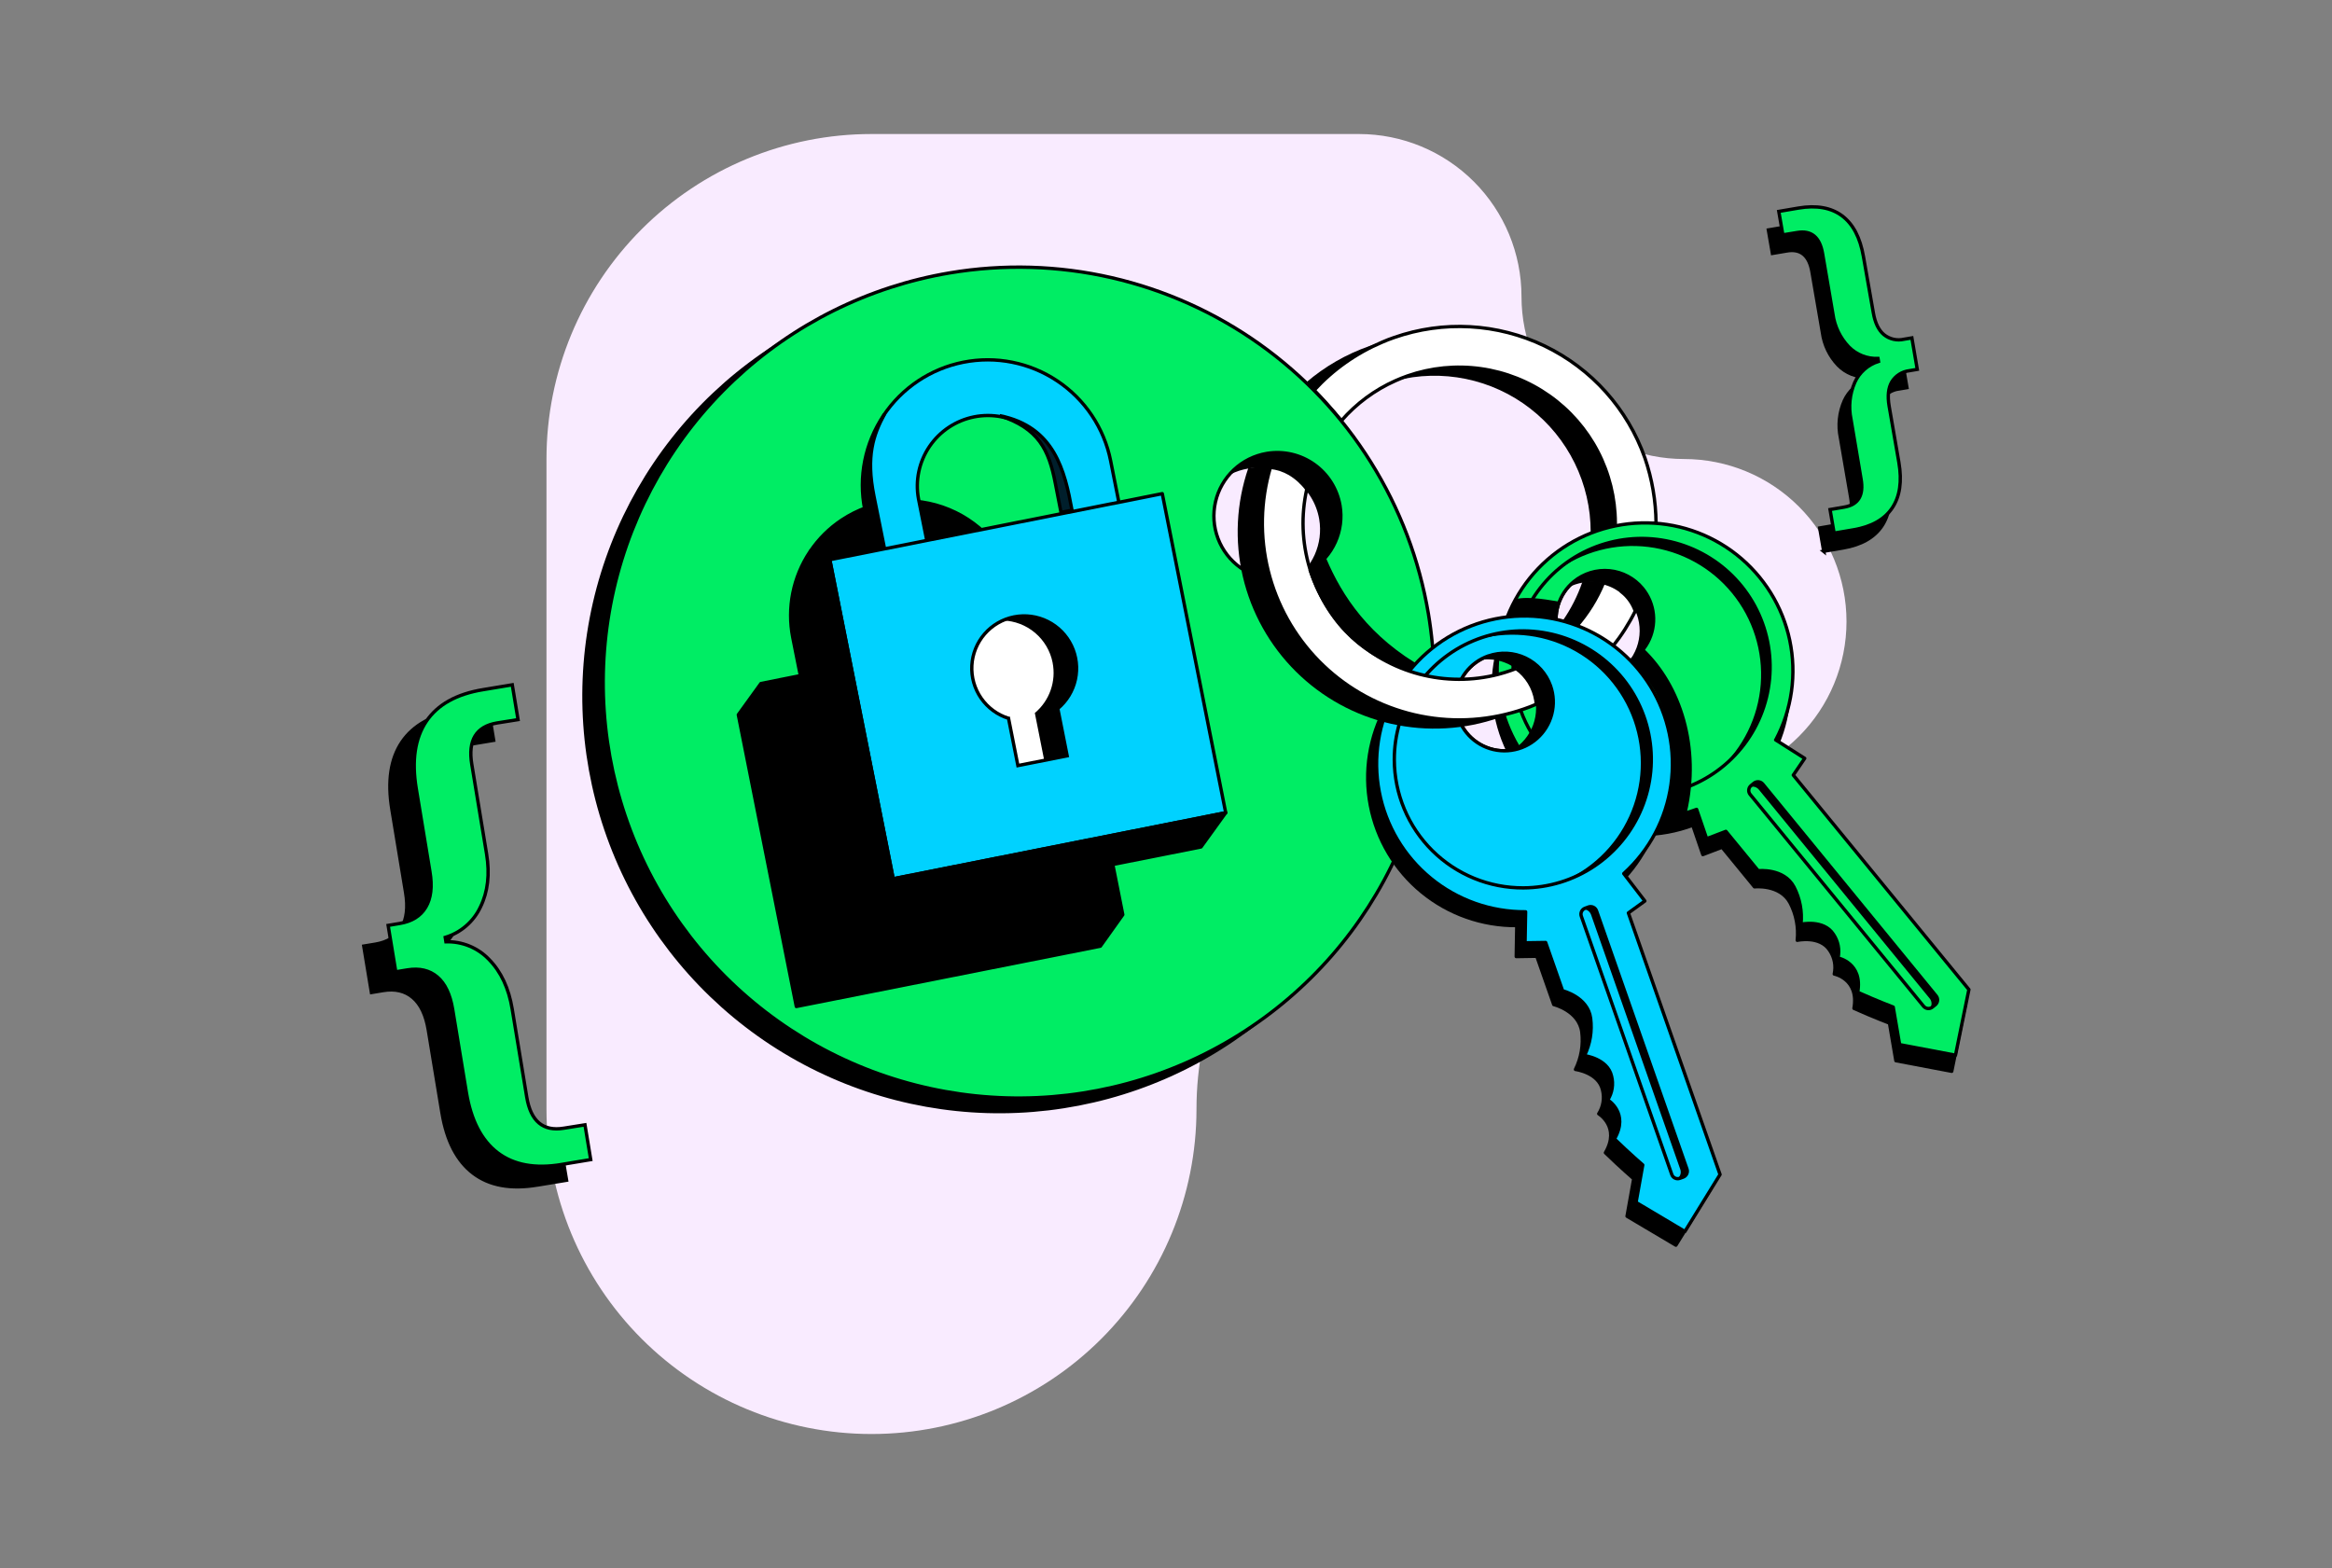 <svg width="696" height="468" viewBox="0 0 696 468" fill="none" xmlns="http://www.w3.org/2000/svg">
<rect x="0" y="0" width="696" height="468" fill="#808080" stroke="none"/>
<g clip-path="url(#clip0_34_26740)">
<path d="M260.1 40H405.6C418.461 40.005 430.794 45.117 439.889 54.211C448.983 63.306 454.095 75.639 454.1 88.5C454.105 101.361 459.217 113.694 468.311 122.789C477.406 131.883 489.739 136.995 502.6 137C515.463 137 527.799 142.11 536.895 151.205C545.99 160.301 551.1 172.637 551.1 185.5C551.1 198.363 545.99 210.699 536.895 219.795C527.799 228.89 515.463 234 502.6 234H454.1C428.374 234 403.702 244.22 385.511 262.411C367.32 280.602 357.1 305.274 357.1 331C357.1 356.726 346.88 381.398 328.689 399.589C310.498 417.78 285.826 428 260.1 428C234.374 428 209.702 417.78 191.511 399.589C173.32 381.398 163.1 356.726 163.1 331V137C163.1 111.274 173.32 86.602 191.511 68.411C209.702 50.22 234.374 40 260.1 40V40Z" fill="#F9EBFF"/>
<path d="M486.81 155.76C485.219 155.979 483.64 156.28 482.08 156.66C479.94 157.18 477.51 157.86 474.75 158.8C474.754 151.678 473.128 144.65 469.994 138.254C466.861 131.859 462.304 126.266 456.673 121.905C451.043 117.544 444.488 114.531 437.512 113.097C430.536 111.662 423.324 111.845 416.43 113.63C415.19 113.95 413.95 114.33 412.72 114.77C407.413 116.612 402.483 119.4 398.17 123C396.66 121.25 394.51 118.83 392.17 116.43C391.42 115.65 390.65 114.88 389.85 114.14C395.403 109.376 401.8 105.695 408.71 103.29C409.95 102.85 411.18 102.46 412.43 102.13C426.792 98.139 442.135 99.76 455.347 106.662C468.559 113.564 478.652 125.232 483.58 139.3C485.449 144.595 486.54 150.132 486.82 155.74L486.81 155.76Z" fill="black"/>
<path d="M482.1 157.32C482.1 157.11 482.1 156.23 482.1 156.02C482.069 148.592 480.264 141.279 476.835 134.69C473.407 128.1 468.453 122.426 462.388 118.138C456.322 113.85 449.32 111.073 441.965 110.039C434.609 109.004 427.113 109.742 420.1 112.19C418.86 112.62 417.66 113.11 416.48 113.63C410.293 116.385 404.784 120.46 400.34 125.57C400.17 125.36 399.34 124.4 398.21 123.03C396.7 121.28 394.56 118.86 392.21 116.46C397.857 110.294 404.763 105.414 412.46 102.15C413.63 101.64 414.85 101.15 416.08 100.74C430.782 95.59 446.928 96.49 460.968 103.24C475.007 109.991 485.792 122.041 490.95 136.74C493.084 142.985 494.201 149.531 494.26 156.13C494.26 156.13 483.83 156.9 482.1 157.32Z" fill="white" stroke="black" stroke-linecap="round" stroke-linejoin="round"/>
<path d="M420.57 187.21C424.636 211.393 421.441 236.238 411.389 258.605C401.336 280.972 384.877 299.856 364.094 312.87C343.31 325.884 319.134 332.443 294.622 331.718C270.111 330.994 246.365 323.018 226.386 308.799C206.407 294.579 191.093 274.756 182.379 251.834C173.666 228.912 171.944 203.922 177.432 180.022C182.92 156.121 195.371 134.385 213.211 117.561C231.051 100.736 253.48 89.579 277.66 85.5C293.722 82.79 310.161 83.272 326.038 86.918C341.914 90.563 356.916 97.301 370.188 106.746C383.459 116.192 394.739 128.159 403.384 141.966C412.029 155.772 417.869 171.146 420.57 187.21V187.21ZM372.38 139.36C368.685 139.984 365.257 141.689 362.531 144.26C359.804 146.832 357.902 150.154 357.063 153.806C356.225 157.459 356.488 161.278 357.82 164.781C359.152 168.284 361.493 171.314 364.547 173.486C367.6 175.659 371.229 176.877 374.975 176.988C378.721 177.098 382.416 176.095 385.592 174.106C388.768 172.116 391.283 169.23 392.819 165.811C394.355 162.393 394.842 158.596 394.22 154.9C393.807 152.445 392.914 150.096 391.593 147.987C390.271 145.877 388.547 144.049 386.519 142.606C384.491 141.163 382.199 140.133 379.773 139.576C377.346 139.019 374.834 138.946 372.38 139.36V139.36Z" fill="black" stroke="black" stroke-miterlimit="10"/>
<path d="M426.31 183.18C430.374 207.363 427.178 232.207 417.123 254.573C407.069 276.939 390.61 295.822 369.825 308.834C349.041 321.847 324.865 328.404 300.354 327.678C275.843 326.952 252.097 318.975 232.12 304.755C212.142 290.536 196.828 270.712 188.116 247.79C179.403 224.868 177.683 199.878 183.171 175.978C188.66 152.079 201.111 130.343 218.952 113.519C236.792 96.695 259.22 85.539 283.4 81.46C299.463 78.75 315.903 79.233 331.78 82.879C347.656 86.525 362.659 93.264 375.931 102.71C389.202 112.156 400.482 124.125 409.127 137.933C417.771 151.74 423.61 167.115 426.31 183.18V183.18ZM378.1 135.33C374.404 135.952 370.975 137.656 368.247 140.226C365.519 142.797 363.615 146.118 362.775 149.771C361.935 153.424 362.197 157.244 363.529 160.748C364.86 164.251 367.2 167.282 370.254 169.455C373.307 171.629 376.937 172.848 380.683 172.959C384.43 173.07 388.125 172.067 391.301 170.078C394.478 168.089 396.993 165.202 398.529 161.783C400.065 158.364 400.553 154.566 399.93 150.87C399.083 145.921 396.311 141.508 392.221 138.596C388.13 135.685 383.054 134.51 378.1 135.33V135.33Z" fill="#00ED64" stroke="black" stroke-miterlimit="10"/>
<path d="M317.79 185.93L305.96 188.29L303.71 177C302.613 171.485 300.173 166.327 296.606 161.98C293.039 157.633 288.456 154.233 283.261 152.081C278.067 149.928 272.422 149.089 266.826 149.638C261.231 150.188 255.856 152.108 251.18 155.23C247.5 157.684 244.334 160.833 241.86 164.5C241.86 164.42 241.94 164.34 241.98 164.26C241.92 164.36 241.88 164.45 241.83 164.54L241.74 164.66C236.7 172.197 234.859 181.426 236.62 190.32L238.88 201.65L227.1 204L220.36 213.33L237.67 300.4L328.4 282.4L335.1 273L317.79 185.93ZM276.89 165.58C275.765 165.191 274.616 164.877 273.45 164.64C274.624 164.844 275.776 165.159 276.89 165.58V165.58ZM251.28 187.37C250.788 184.89 250.789 182.337 251.284 179.858C251.778 177.378 252.756 175.02 254.162 172.919C255.568 170.817 257.374 169.013 259.478 167.61C261.581 166.207 263.94 165.232 266.42 164.74C268.728 164.277 271.101 164.246 273.42 164.65C283.97 168.1 286.82 173.87 288.59 183.11C289.29 186.79 290.13 191.03 290.13 191.03L291.23 190.81L291.3 191.2L253.53 198.7L251.28 187.37Z" fill="black" stroke="black" stroke-linejoin="round"/>
<path d="M478.54 173.94C476.503 173.44 474.392 173.315 472.31 173.57C470.882 177.778 468.861 181.761 466.31 185.4C467.76 185.89 469.11 186.4 470.47 186.9C472.928 187.871 475.3 189.049 477.56 190.42C480.325 186.135 482.523 181.51 484.1 176.66C482.472 175.351 480.572 174.422 478.54 173.94V173.94Z" fill="black"/>
<path d="M484.1 176.66C482.479 175.357 480.591 174.428 478.57 173.94C476.621 178.687 473.901 183.08 470.52 186.94C472.985 187.903 475.361 189.081 477.62 190.46C478.78 191.15 480.01 191.95 481.37 192.89C483.965 189.629 486.207 186.103 488.06 182.37C487.284 180.143 485.898 178.178 484.06 176.7L484.1 176.66Z" fill="white" stroke="black" stroke-miterlimit="10"/>
<path d="M528.82 225.58L534.1 236.13L586.51 300.13L582.51 319.74L565.84 316.58L563.93 305.37C563.93 305.37 559.28 303.62 553.33 300.96C554.9 292.15 547.45 290.71 547.45 290.71C547.718 289.503 547.735 288.254 547.501 287.039C547.267 285.825 546.787 284.672 546.09 283.65C543.18 279.12 536.4 280.65 536.4 280.65C536.808 276.814 536.078 272.943 534.3 269.52C531.3 263.83 523.64 264.69 523.64 264.69L513.96 252.87L508.22 255.06L505.22 246.31C495.548 249.907 484.921 250.002 475.186 246.578C465.451 243.153 457.224 236.426 451.934 227.566C446.644 218.705 444.625 208.271 446.23 198.077C447.834 187.883 452.959 178.573 460.715 171.765C468.471 164.958 478.367 161.083 488.683 160.814C498.999 160.545 509.083 163.899 517.183 170.293C525.283 176.687 530.886 185.717 533.02 195.814C535.153 205.911 533.681 216.436 528.86 225.56L528.82 225.58ZM469.71 173.58C467.487 175.409 465.855 177.857 465.023 180.613C464.19 183.37 464.193 186.311 465.032 189.065C465.871 191.82 467.508 194.264 469.735 196.088C471.963 197.912 474.681 199.035 477.547 199.315C480.413 199.595 483.297 199.018 485.835 197.659C488.373 196.299 490.451 194.218 491.807 191.677C493.162 189.137 493.734 186.252 493.45 183.387C493.165 180.521 492.038 177.805 490.21 175.58C487.754 172.599 484.216 170.715 480.372 170.342C476.528 169.969 472.693 171.137 469.71 173.59V173.58Z" fill="black" stroke="black" stroke-linejoin="round"/>
<path d="M529.95 220.83L538.63 226.34L535.22 231.34L587.63 295.34L583.63 314.94L566.96 311.78L565.04 300.58C565.04 300.58 560.39 298.82 554.44 296.16C556.01 287.35 548.56 285.92 548.56 285.92C548.827 284.711 548.845 283.46 548.611 282.245C548.377 281.029 547.897 279.874 547.2 278.85C544.3 274.33 537.52 275.85 537.52 275.85C537.922 272.014 537.188 268.144 535.41 264.72C532.41 259.03 524.75 259.89 524.75 259.89L515.1 248.13L509.36 250.32L506.36 241.57C496.688 245.169 486.06 245.265 476.324 241.841C466.588 238.418 458.36 231.691 453.069 222.83C447.778 213.969 445.76 203.535 447.364 193.34C448.968 183.145 454.094 173.834 461.85 167.027C469.607 160.219 479.503 156.344 489.82 156.076C500.137 155.808 510.221 159.163 518.321 165.558C526.421 171.954 532.023 180.986 534.155 191.083C536.287 201.181 534.813 211.706 529.99 220.83H529.95ZM469.72 173.59C467.497 175.419 465.865 177.867 465.033 180.623C464.2 183.38 464.203 186.321 465.042 189.075C465.881 191.83 467.518 194.274 469.745 196.098C471.973 197.922 474.691 199.045 477.557 199.325C480.423 199.605 483.307 199.028 485.845 197.669C488.383 196.309 490.461 194.228 491.817 191.687C493.172 189.147 493.744 186.262 493.46 183.397C493.175 180.531 492.048 177.815 490.22 175.59C487.766 172.608 484.228 170.722 480.384 170.347C476.54 169.972 472.704 171.138 469.72 173.59V173.59Z" fill="#00ED64" stroke="black" stroke-linejoin="round"/>
<path d="M519.63 174.77C522.827 178.667 525.223 183.156 526.683 187.981C528.143 192.805 528.637 197.87 528.137 202.886C527.638 207.901 526.154 212.769 523.771 217.211C521.388 221.652 518.153 225.58 514.25 228.77C513.81 229.13 513.36 229.49 512.91 229.82C520.244 223.224 524.754 214.056 525.504 204.222C526.253 194.387 523.185 184.641 516.936 177.01C510.688 169.379 501.739 164.448 491.95 163.243C482.16 162.039 472.283 164.652 464.37 170.54C464.79 170.16 465.21 169.79 465.66 169.43C473.535 162.984 483.648 159.93 493.774 160.939C503.9 161.948 513.211 166.937 519.66 174.81L519.63 174.77Z" fill="black"/>
<path d="M490.22 175.63C492.663 178.62 493.819 182.457 493.435 186.299C493.051 190.141 491.157 193.673 488.17 196.12C487.48 196.69 486.736 197.192 485.95 197.62C488.136 195.019 489.344 191.737 489.366 188.34C489.388 184.943 488.222 181.645 486.07 179.017C483.919 176.388 480.916 174.594 477.582 173.945C474.247 173.295 470.791 173.831 467.81 175.46C468.388 174.777 469.028 174.147 469.72 173.58C472.712 171.136 476.551 169.98 480.394 170.364C484.238 170.749 487.772 172.642 490.22 175.63V175.63Z" fill="black"/>
<path d="M526.44 234.43L577.44 296.78C577.642 297.026 577.793 297.309 577.886 297.614C577.978 297.919 578.009 298.239 577.978 298.555C577.946 298.872 577.852 299.18 577.702 299.46C577.551 299.741 577.347 299.989 577.1 300.19C576.84 300.405 576.536 300.562 576.21 300.65C576.428 300.231 576.518 299.757 576.468 299.288C576.418 298.818 576.231 298.374 575.93 298.01L524.93 235.66C524.52 235.162 523.931 234.846 523.29 234.78C522.987 234.75 522.681 234.78 522.39 234.87C522.541 234.57 522.752 234.305 523.01 234.09C523.506 233.684 524.142 233.489 524.78 233.55C525.42 233.619 526.008 233.935 526.42 234.43H526.44Z" fill="black"/>
<path d="M523.46 233.77L522.61 234.47C522.225 234.785 521.98 235.239 521.93 235.734C521.879 236.229 522.027 236.724 522.34 237.11L574.1 300.32C574.256 300.511 574.448 300.669 574.665 300.786C574.882 300.903 575.121 300.975 575.366 300.999C575.611 301.023 575.859 300.999 576.095 300.927C576.331 300.855 576.55 300.737 576.74 300.58L577.59 299.89C577.975 299.575 578.22 299.121 578.27 298.626C578.321 298.131 578.173 297.636 577.86 297.25L526.1 234C525.779 233.621 525.322 233.384 524.827 233.341C524.333 233.298 523.841 233.452 523.46 233.77V233.77Z" stroke="black" stroke-miterlimit="10"/>
<path d="M490.1 237.41C497.684 237.38 505.09 235.102 511.38 230.864C517.669 226.626 522.561 220.618 525.437 213.6C528.312 206.581 529.042 198.868 527.534 191.435C526.026 184.002 522.348 177.183 516.965 171.84C511.581 166.498 504.735 162.871 497.291 161.419C489.846 159.968 482.139 160.756 475.142 163.684C468.146 166.613 462.175 171.55 457.985 177.872C453.794 184.193 451.572 191.616 451.6 199.2C451.642 209.371 455.721 219.109 462.941 226.274C470.16 233.439 479.929 237.444 490.1 237.41V237.41Z" stroke="black" stroke-miterlimit="10"/>
<path d="M481.96 264.85L483.32 276.57L510.67 354.64L500.18 371.64L485.6 363L487.6 351.82C487.6 351.82 483.83 348.59 479.15 344.05C483.64 336.31 477.15 332.42 477.15 332.42C477.814 331.375 478.257 330.205 478.453 328.982C478.649 327.76 478.594 326.51 478.29 325.31C477.1 320.07 470.21 319.19 470.21 319.19C471.923 315.726 472.58 311.835 472.1 308C471.25 301.64 463.73 299.82 463.73 299.82L458.67 285.4L452.53 285.5L452.69 276.25C442.368 276.328 432.344 272.786 424.362 266.24C416.38 259.695 410.944 250.559 408.999 240.421C407.054 230.284 408.722 219.785 413.714 210.749C418.707 201.714 426.707 194.714 436.325 190.965C445.943 187.217 456.57 186.957 466.36 190.23C476.15 193.504 484.483 200.105 489.911 208.885C495.339 217.665 497.519 228.07 496.072 238.29C494.625 248.511 489.642 257.902 481.99 264.83L481.96 264.85ZM444.2 195.79C441.481 196.743 439.105 198.482 437.374 200.785C435.642 203.089 434.633 205.854 434.473 208.731C434.313 211.608 435.01 214.468 436.475 216.949C437.941 219.43 440.109 221.421 442.706 222.67C445.303 223.919 448.212 224.37 451.065 223.965C453.918 223.561 456.587 222.32 458.735 220.398C460.882 218.477 462.412 215.962 463.13 213.171C463.849 210.38 463.723 207.439 462.77 204.72C462.137 202.914 461.155 201.251 459.879 199.825C458.603 198.399 457.059 197.238 455.335 196.409C453.61 195.58 451.739 195.098 449.829 194.992C447.918 194.886 446.006 195.157 444.2 195.79V195.79Z" fill="black" stroke="black" stroke-linejoin="round"/>
<path d="M484.65 260.77L490.92 268.92L486 272.48L513.36 350.55L502.87 367.55L488.29 358.88L490.29 347.7C490.29 347.7 486.52 344.47 481.84 339.94C486.32 332.19 479.84 328.3 479.84 328.3C480.506 327.256 480.952 326.086 481.148 324.863C481.344 323.64 481.287 322.39 480.98 321.19C479.8 315.95 472.9 315.07 472.9 315.07C474.596 311.604 475.233 307.716 474.73 303.89C473.89 297.53 466.36 295.71 466.36 295.71L461.31 281.3L455.16 281.39L455.33 272.14C445.007 272.217 434.983 268.675 427.001 262.128C419.019 255.582 413.584 246.445 411.639 236.307C409.695 226.168 411.365 215.669 416.359 206.634C421.352 197.599 429.354 190.6 438.973 186.853C448.593 183.105 459.221 182.847 469.01 186.124C478.8 189.4 487.132 196.003 492.558 204.785C497.984 213.567 500.162 223.973 498.711 234.194C497.261 244.415 492.275 253.804 484.62 260.73L484.65 260.77ZM444.2 195.77C441.481 196.723 439.105 198.462 437.374 200.765C435.642 203.069 434.633 205.834 434.473 208.711C434.313 211.588 435.01 214.448 436.475 216.929C437.941 219.411 440.109 221.401 442.706 222.65C445.303 223.899 448.212 224.35 451.065 223.945C453.918 223.541 456.587 222.3 458.735 220.378C460.882 218.457 462.412 215.942 463.13 213.151C463.849 210.361 463.723 207.419 462.77 204.7C461.488 201.057 458.811 198.072 455.329 196.401C451.847 194.731 447.844 194.511 444.2 195.79V195.77Z" fill="#00D2FF" stroke="black" stroke-linejoin="round"/>
<path d="M490.7 214C492.366 218.753 493.08 223.787 492.8 228.815C492.52 233.843 491.252 238.767 489.069 243.305C486.886 247.844 483.83 251.907 480.076 255.264C476.322 258.621 471.943 261.206 467.19 262.87C466.65 263.06 466.11 263.23 465.57 263.39C474.756 259.729 482.173 252.661 486.271 243.66C490.368 234.66 490.83 224.425 487.559 215.093C484.288 205.76 477.538 198.053 468.718 193.58C459.899 189.107 449.692 188.215 440.23 191.09C440.76 190.88 441.28 190.69 441.82 190.5C446.573 188.834 451.607 188.119 456.635 188.399C461.664 188.678 466.588 189.944 471.127 192.127C475.666 194.309 479.731 197.364 483.089 201.117C486.447 204.87 489.034 209.248 490.7 214V214Z" fill="black"/>
<path d="M462.77 204.72C463.47 206.74 463.719 208.889 463.498 211.015C463.277 213.142 462.592 215.194 461.492 217.027C460.391 218.86 458.902 220.429 457.129 221.623C455.356 222.818 453.342 223.609 451.23 223.94C454.155 222.235 456.394 219.564 457.564 216.387C458.733 213.211 458.76 209.726 457.64 206.531C456.519 203.336 454.322 200.632 451.424 198.881C448.526 197.131 445.109 196.445 441.76 196.94C442.542 196.504 443.358 196.133 444.2 195.83C447.842 194.552 451.841 194.771 455.322 196.437C458.803 198.104 461.482 201.082 462.77 204.72V204.72Z" fill="black"/>
<path d="M476.69 272.36L503.35 348.36C503.561 348.969 503.523 349.636 503.244 350.217C502.965 350.798 502.467 351.245 501.86 351.46C501.54 351.575 501.199 351.62 500.86 351.59C501.204 351.268 501.447 350.852 501.559 350.394C501.671 349.936 501.647 349.455 501.49 349.01L474.86 273C474.647 272.391 474.201 271.891 473.62 271.61C473.347 271.479 473.052 271.401 472.75 271.38C472.995 271.154 473.285 270.98 473.6 270.87C473.9 270.764 474.217 270.718 474.535 270.735C474.853 270.752 475.163 270.832 475.45 270.97C475.74 271.106 475.999 271.3 476.212 271.539C476.425 271.778 476.587 272.057 476.69 272.36V272.36Z" fill="black"/>
<path d="M474.1 270.7L473.1 271.07C472.632 271.233 472.248 271.576 472.032 272.022C471.817 272.468 471.787 272.982 471.95 273.45L498.95 350.54C499.031 350.773 499.157 350.987 499.321 351.171C499.485 351.355 499.684 351.505 499.906 351.612C500.128 351.719 500.369 351.781 500.615 351.794C500.861 351.808 501.108 351.772 501.34 351.69L502.34 351.33C502.809 351.165 503.193 350.82 503.408 350.372C503.624 349.924 503.653 349.409 503.49 348.94L476.49 271.85C476.409 271.617 476.283 271.403 476.119 271.219C475.955 271.035 475.756 270.885 475.534 270.778C475.312 270.671 475.071 270.609 474.825 270.596C474.579 270.582 474.332 270.618 474.1 270.7Z" stroke="black" stroke-miterlimit="10"/>
<path d="M454.64 265C462.225 264.97 469.631 262.692 475.921 258.453C482.211 254.215 487.103 248.206 489.978 241.187C492.853 234.169 493.582 226.455 492.073 219.021C490.564 211.588 486.885 204.769 481.501 199.427C476.117 194.085 469.269 190.459 461.824 189.008C454.379 187.558 446.672 188.347 439.675 191.277C432.679 194.207 426.709 199.146 422.52 205.469C418.331 211.792 416.11 219.215 416.14 226.8C416.16 231.836 417.171 236.819 419.117 241.465C421.062 246.11 423.903 250.327 427.478 253.874C431.054 257.421 435.292 260.229 439.953 262.138C444.613 264.047 449.604 265.02 454.64 265Z" stroke="black" stroke-miterlimit="10"/>
<path d="M452.53 199.53C455.668 201.814 457.775 205.248 458.39 209.08C456.078 210.472 453.668 211.695 451.18 212.74C450 213.26 448.8 213.74 447.55 214.16C437.149 217.806 425.932 218.451 415.181 216.022C404.43 213.594 394.58 208.189 386.756 200.425C378.932 192.662 373.451 182.854 370.939 172.123C368.427 161.391 368.985 150.169 372.55 139.74C374.724 139.352 376.942 139.264 379.14 139.48C381.164 139.699 383.119 140.339 384.88 141.36C381.547 149.669 380.678 158.763 382.376 167.553C384.075 176.343 388.269 184.458 394.457 190.928C400.645 197.398 408.566 201.949 417.272 204.036C425.978 206.124 435.101 205.66 443.55 202.7C444.78 202.27 445.98 201.79 447.16 201.26L452.53 199.51V199.53Z" fill="black"/>
<path d="M452.53 199.53C455.668 201.814 457.775 205.247 458.39 209.08C458.453 209.444 458.493 209.811 458.51 210.18C457.33 210.7 456.11 211.18 454.88 211.59C453.65 212 452.42 212.42 451.17 212.74C441.07 215.539 430.405 215.584 420.282 212.87C410.159 210.157 400.946 204.784 393.6 197.309C386.253 189.834 381.041 180.53 378.504 170.361C375.966 160.192 376.196 149.53 379.17 139.48C381.194 139.697 383.15 140.338 384.91 141.36C386.894 142.554 388.629 144.119 390.02 145.97C388.279 153.761 388.567 161.868 390.858 169.515C393.15 177.162 397.366 184.093 403.105 189.642C408.843 195.192 415.911 199.175 423.63 201.209C431.349 203.243 439.462 203.261 447.19 201.26C448.43 200.94 449.67 200.56 450.92 200.12C451.48 199.94 452.04 199.73 452.57 199.51L452.53 199.53Z" fill="white" stroke="black" stroke-miterlimit="10"/>
<path d="M452.19 178.82C456.61 177.82 462.99 179.24 465.37 179.58C465.24 179.92 464.17 184.8 464.17 184.8C464.17 184.8 455.12 183.05 449.71 184.11C449.89 183.66 452.19 178.82 452.19 178.82Z" fill="black"/>
<path d="M490.64 193.63C501.93 204.39 507.95 222.99 503.43 242.54C503.04 242.65 496.16 244.03 496.16 244.03C496.16 244.03 501.49 234.31 498.11 218.03C495.84 207.1 491.11 201.64 488.28 199.24C487.541 198.679 486.948 197.948 486.55 197.11L490.63 193.62L490.64 193.63Z" fill="black"/>
<path d="M160.39 353.69C152.45 355.023 146.067 353.857 141.24 350.19C136.413 346.523 133.307 340.523 131.92 332.19L127.83 307.43C127.1 302.95 125.56 299.73 123.23 297.74C120.9 295.75 117.92 295.05 114.32 295.65L110.86 296.23L108.57 282.37L112.03 281.8C115.64 281.2 118.24 279.59 119.8 276.96C121.36 274.33 121.8 270.78 121.04 266.3L116.96 241.55C115.58 233.177 116.58 226.487 119.96 221.48C123.34 216.473 129.007 213.313 136.96 212L145.62 210.57L147.34 220.96L141.1 222C134.893 223.027 132.383 227.147 133.57 234.36L137.98 261C138.98 267.06 138.37 272.35 136.15 276.87C135.139 279.045 133.68 280.983 131.869 282.556C130.058 284.129 127.935 285.303 125.64 286L125.85 287.3C128.253 287.225 130.644 287.661 132.866 288.578C135.087 289.495 137.09 290.872 138.74 292.62C142.313 296.26 144.613 301.183 145.64 307.39L149.98 333.66C151.167 340.867 154.863 343.96 161.07 342.94L167.35 341.94L169.1 352.26L160.44 353.69H160.39Z" fill="black" stroke="black" stroke-miterlimit="10"/>
<path d="M167.66 347.55C159.72 348.883 153.337 347.717 148.51 344.05C143.683 340.383 140.577 334.383 139.19 326.05L135.1 301.25C134.36 296.777 132.827 293.55 130.5 291.57C128.173 289.59 125.203 288.893 121.59 289.48L118.12 290.05L115.84 276.2L119.3 275.62C122.91 275.02 125.5 273.42 127.07 270.78C128.64 268.14 129.07 264.6 128.31 260.13L124.23 235.37C122.85 227.01 123.85 220.32 127.23 215.3C130.61 210.28 136.277 207.123 144.23 205.83L152.89 204.39L154.61 214.78L148.34 215.78C142.127 216.813 139.617 220.93 140.81 228.13L145.22 254.85C146.22 260.9 145.61 266.2 143.39 270.71C142.372 272.874 140.91 274.8 139.099 276.362C137.289 277.925 135.17 279.089 132.88 279.78L133.09 281.09C135.492 281.014 137.882 281.448 140.104 282.363C142.326 283.278 144.329 284.654 145.98 286.4C149.55 290.03 151.85 294.97 152.87 301.17L157.21 327.44C158.403 334.66 162.103 337.753 168.31 336.72L174.59 335.72L176.3 346.1L167.64 347.54L167.66 347.55Z" fill="#00ED64" stroke="black" stroke-miterlimit="10"/>
<path d="M544.31 164.58L543.1 157.58L547.35 156.85C551.55 156.13 553.217 153.327 552.35 148.44L549.29 130.64C548.514 126.944 548.912 123.098 550.43 119.64C551.1 118.154 552.078 116.827 553.298 115.746C554.519 114.666 555.954 113.856 557.51 113.37L557.36 112.49C555.739 112.556 554.122 112.28 552.615 111.68C551.108 111.081 549.743 110.171 548.61 109.01C546.046 106.339 544.4 102.92 543.91 99.25L540.8 81.16C539.97 76.27 537.44 74.16 533.24 74.91L528.99 75.63L527.78 68.63L533.65 67.63C539.03 66.71 543.363 67.477 546.65 69.93C550 72.3 552.1 76.37 553.1 82L555.98 98.78C556.5 101.78 557.55 104 559.14 105.32C559.974 106.001 560.953 106.481 562.002 106.722C563.052 106.963 564.143 106.959 565.19 106.71L567.53 106.3L569.14 115.69L566.8 116.09C565.731 116.21 564.703 116.571 563.793 117.146C562.884 117.721 562.117 118.495 561.55 119.41C560.5 121.2 560.23 123.62 560.75 126.64L563.63 143.42C564.61 149.087 563.943 153.627 561.63 157.04C559.317 160.453 555.483 162.62 550.13 163.54L544.26 164.54L544.31 164.58Z" fill="black" stroke="black" stroke-miterlimit="10"/>
<path d="M547.4 159.08L546.19 152.08L550.44 151.35C554.64 150.63 556.307 147.827 555.44 142.94L552.44 125.14C551.661 121.445 552.056 117.599 553.57 114.14C554.241 112.655 555.219 111.328 556.439 110.248C557.66 109.167 559.095 108.357 560.65 107.87L560.5 106.99C558.879 107.055 557.263 106.779 555.755 106.179C554.248 105.58 552.883 104.67 551.75 103.51C549.195 100.832 547.55 97.417 547.05 93.75L543.95 75.65C543.11 70.77 540.587 68.687 536.38 69.4L532.1 70.1L530.89 63.1L536.76 62.1C542.14 61.193 546.473 61.96 549.76 64.4C553.047 66.84 555.18 70.907 556.16 76.6L559.1 93.32C559.62 96.36 560.673 98.543 562.26 99.87C563.089 100.542 564.06 101.016 565.1 101.255C566.14 101.494 567.221 101.492 568.26 101.25L570.61 100.85L572.22 110.24L569.87 110.64C568.801 110.76 567.773 111.121 566.863 111.696C565.954 112.271 565.187 113.045 564.62 113.96C563.573 115.753 563.307 118.163 563.82 121.19L566.73 138C567.703 143.66 567.037 148.2 564.73 151.62C562.423 155.04 558.59 157.207 553.23 158.12L547.36 159.12L547.4 159.08Z" fill="#00ED64" stroke="black" stroke-miterlimit="10"/>
<path d="M258.1 152.09C256.167 142.36 258.177 132.261 263.69 124.015C269.203 115.768 277.766 110.048 287.495 108.115C297.224 106.182 307.323 108.192 315.57 113.705C323.817 119.218 329.537 127.78 331.47 137.51L339.64 178.63C340.05 180.69 336.8 183.07 332.37 183.95C327.94 184.83 324.02 183.87 323.62 181.81L315.44 140.69C314.287 135.276 311.05 130.534 306.428 127.489C301.806 124.444 296.17 123.341 290.741 124.418C285.312 125.496 280.525 128.668 277.417 133.247C274.308 137.827 273.127 143.446 274.13 148.89L282.34 190C282.75 192.06 279.5 194.44 275.07 195.32C270.64 196.2 266.72 195.24 266.31 193.18L258.1 152.07V152.09Z" fill="#00D2FF" stroke="black" stroke-miterlimit="10"/>
<path d="M247.66 167.05L346.89 147.34L365.82 242.57L266.58 262.28L247.66 167.05Z" fill="#00D2FF" stroke="black" stroke-linejoin="round"/>
<path d="M301 214.39L303.8 228.5L318.5 225.58L315.7 211.47C318.366 209.242 320.215 206.19 320.954 202.795C321.694 199.4 321.282 195.856 319.783 192.721C318.284 189.587 315.785 187.04 312.678 185.484C309.572 183.928 306.035 183.45 302.627 184.127C299.219 184.803 296.134 186.595 293.857 189.22C291.581 191.845 290.243 195.153 290.055 198.622C289.868 202.092 290.841 205.525 292.821 208.38C294.801 211.235 297.675 213.35 300.99 214.39H301Z" fill="white" stroke="black" stroke-miterlimit="10"/>
<path d="M314.16 197.8C314.701 200.547 314.494 203.388 313.56 206.027C312.626 208.666 310.999 211.006 308.85 212.8L311.65 226.91L318.5 225.55L315.7 211.44C318.35 209.21 320.185 206.162 320.917 202.777C321.648 199.391 321.235 195.858 319.742 192.732C318.249 189.607 315.761 187.065 312.667 185.506C309.574 183.948 306.05 183.46 302.65 184.12C301.498 184.354 300.374 184.712 299.3 185.19C302.834 185.294 306.228 186.594 308.927 188.878C311.626 191.161 313.471 194.292 314.16 197.76V197.8Z" fill="black"/>
<path d="M263.93 163.46L260.83 148.06C258.43 136.13 260.63 129.84 263.98 123.6C256.45 137 257.3 146 258.1 150L260.93 164.09L263.93 163.48V163.46Z" fill="black" stroke="black" stroke-miterlimit="10"/>
<path d="M319.95 152.28C317.78 140.57 314.76 127.36 298.38 124.06C309.92 127.84 313.03 134.15 314.97 144.25C315.74 148.25 316.66 152.92 316.66 152.92L319.95 152.28Z" fill="#001F2C" stroke="black" stroke-miterlimit="10"/>
<path d="M365.82 242.57L358.45 252.78L259.21 272.48L266.58 262.28L365.82 242.57Z" fill="black" stroke="black" stroke-linejoin="round"/>
<path d="M247.66 167.05L266.58 262.28L259.21 272.48L240.29 177.25L247.66 167.05Z" fill="black" stroke="black" stroke-linejoin="round"/>
<path d="M394.5 164.8C398.9 175.9 406.24 188.37 421.97 198.18L420.05 199.78C408.49 195.78 397.22 188.19 391.05 170.25L394.52 164.8H394.5Z" fill="black" stroke="black" stroke-miterlimit="10"/>
</g>
<defs>
<clipPath id="clip0_34_26740">
<rect width="480.13" height="388" fill="white" transform="translate(108 40)"/>
</clipPath>
</defs>
</svg>
